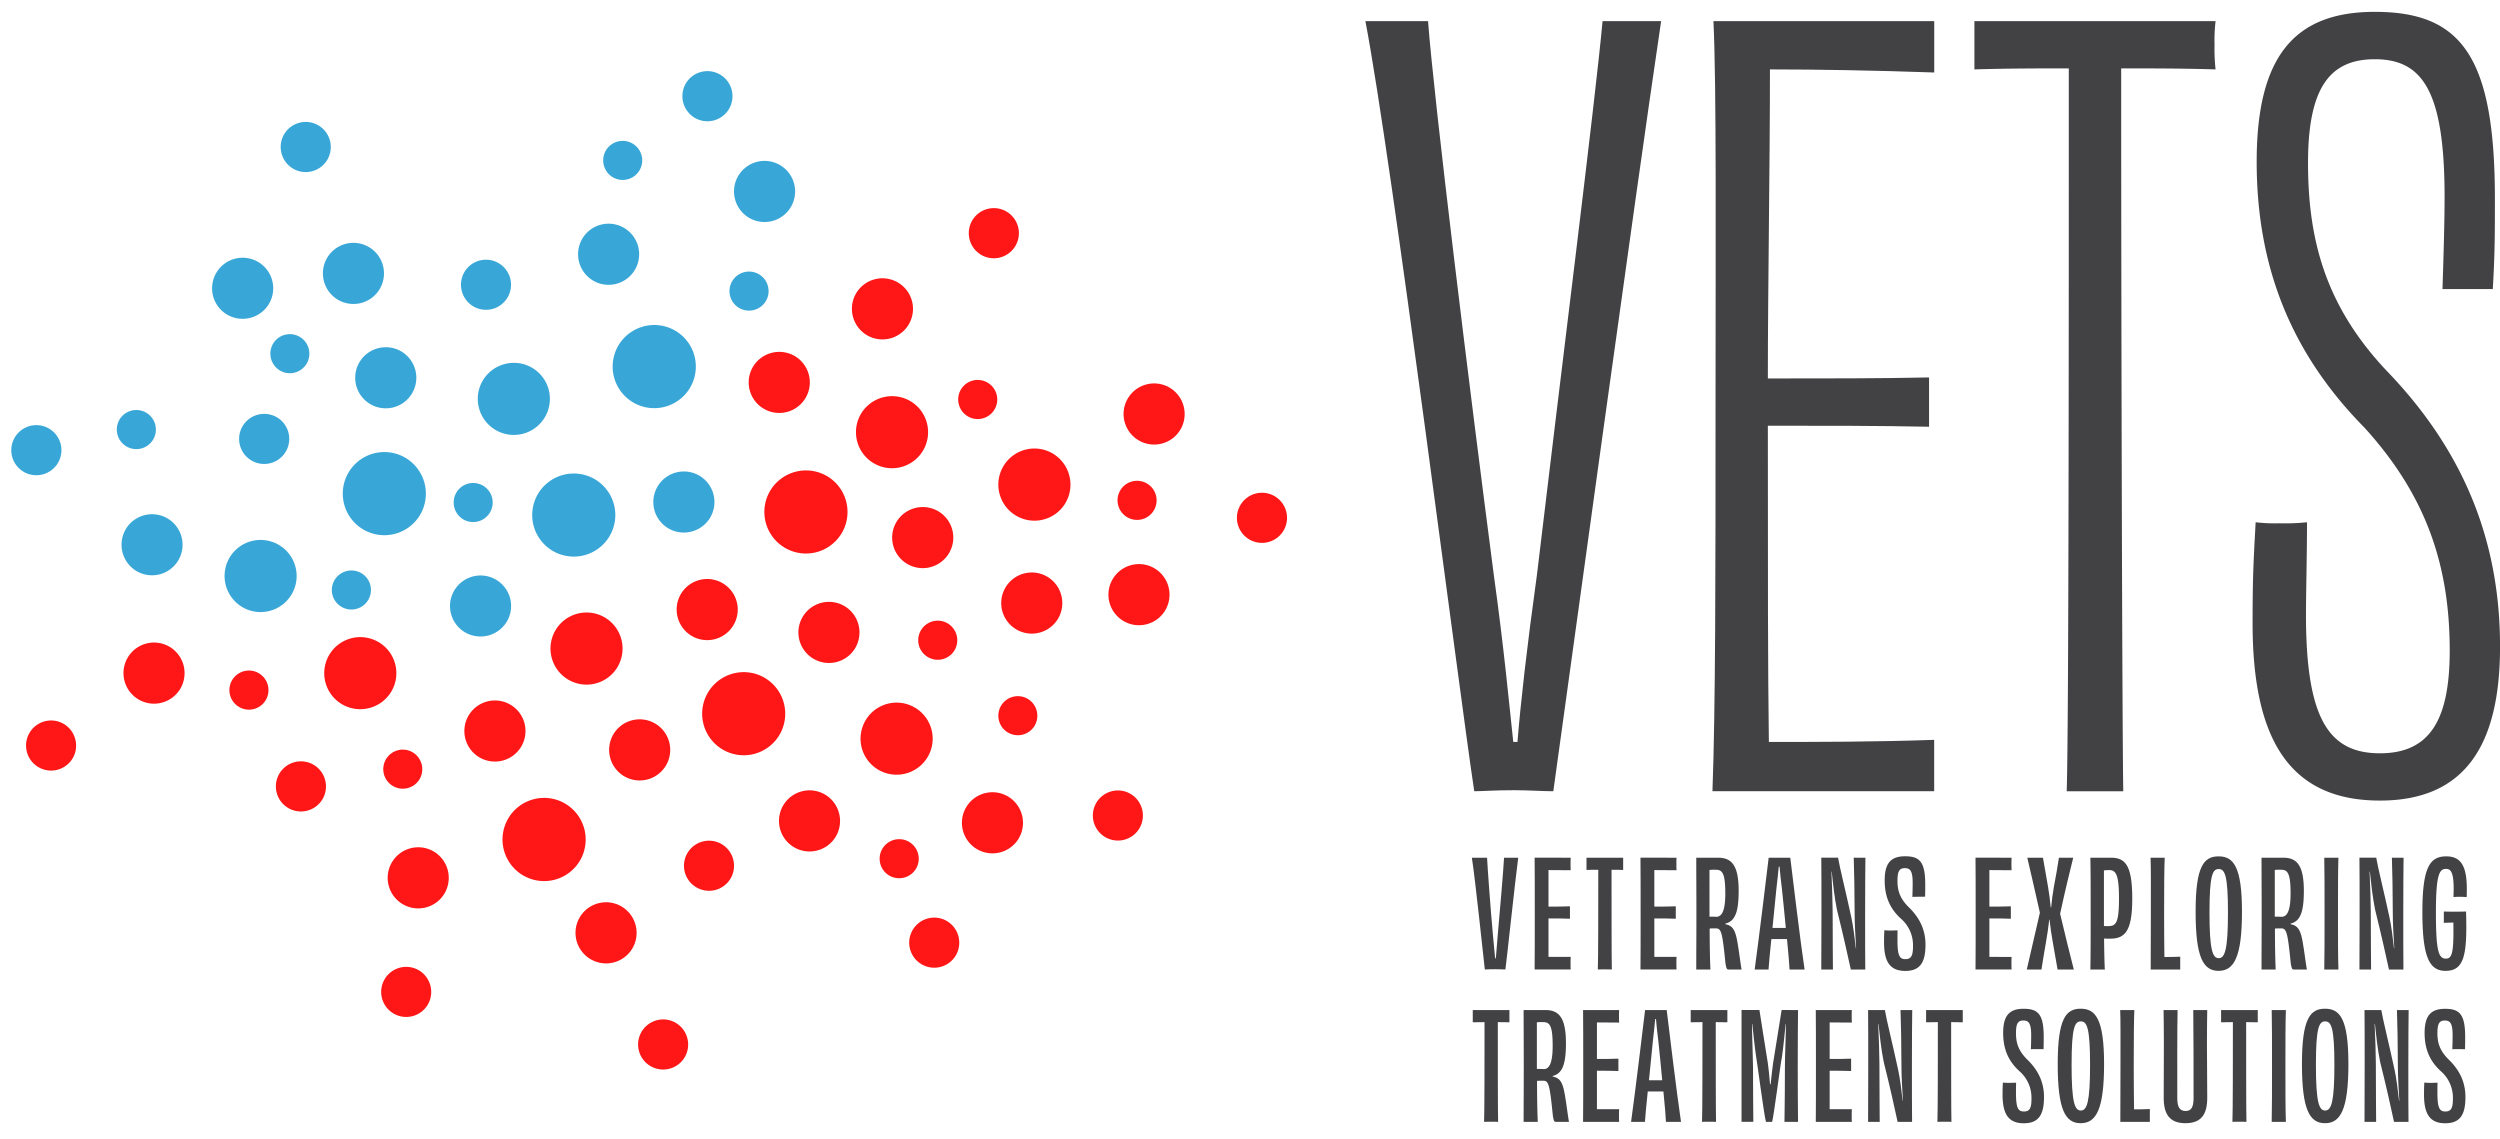 <svg id="Layer_1" data-name="Layer 1" xmlns="http://www.w3.org/2000/svg" viewBox="0 0 1191.84 543.01"><defs><style>.cls-1{fill:#424143;}.cls-2{fill:#38a7d7;}.cls-3{fill:#ff1616;}</style></defs><path class="cls-1" d="M723.79,408.9c-1.7,13.08-5.19,46.19-6.11,53.3-1.21-.07-3-.14-4.9-.14-2.56,0-4,.07-4.91.14-.85-7.18-4.47-42.36-6.18-53.3h7.25c.28,5.61,1.63,24.09,2.84,37.38.43,4.19.78,7.82,1,10.59h.35c.22-2.77.5-6.4.85-10.52,1.21-13.36,2.78-32.12,3.06-37.45Z"/><path class="cls-1" d="M748.81,408.9c-.07.64-.07,1.92-.07,2.84s0,2.42.07,3.13c-3.84-.07-7.54-.07-10.59-.07v17.41c3.69,0,7.18,0,10.23-.14V438c-3.05-.15-6.54-.15-10.23-.15v18.34h10.59c-.07.71-.07,2-.07,3s0,2.21.07,3h-17.2c.07-6.75.07-15.28.07-26.65s0-20.61-.07-26.65Z"/><path class="cls-1" d="M773.82,408.9v5.83c-1.92-.08-3.76-.08-5.54-.08,0,14.79,0,43.43.14,47.55-.92-.07-2.34-.07-3.34-.07s-2.34,0-3.34.07c.22-4.05.22-32.69.22-47.55-1.78,0-3.7,0-5.62.08V408.9Z"/><path class="cls-1" d="M799.27,408.9c-.07.64-.07,1.92-.07,2.84s0,2.42.07,3.13c-3.84-.07-7.54-.07-10.59-.07v17.41c3.69,0,7.18,0,10.23-.14V438c-3-.15-6.54-.15-10.23-.15v18.34h10.59c-.07.71-.07,2-.07,3s0,2.21.07,3h-17.2c.07-6.75.07-15.28.07-26.65s0-20.61-.07-26.65Z"/><path class="cls-1" d="M822.51,440.6c3.55.71,4.9,2.63,6,9.87.71,4.2,1.27,9.17,1.77,11.73h-6.18c-1,0-1.07-.71-1.49-2.84-1.5-14.86-2-16.77-4.55-16.77-1.21,0-1.85,0-3,.07,0,8,.15,14.92.36,19.54h-6.75c0-7.68.07-15.28.07-26.65s-.07-19-.07-26.65H819c6.33,0,9.88,3.27,9.88,15.78,0,9.94-1.63,14.49-6.32,15.63Zm0-14.64c0-9.95-1.5-11.38-4.69-11.31a19.79,19.79,0,0,0-2.85.08V437c.71,0,1.85,0,3.34.07C821.16,437,822.51,433.49,822.51,426Z"/><path class="cls-1" d="M853.14,462.2c-.07-2.35-.57-7.89-1.21-14.5h-7.46c-.64,6.4-1.21,11.87-1.35,14.5h-6.61c1.84-13.08,6-47.55,6.68-53.3h10.3c.71,5.83,4.83,40.15,6.82,53.3Zm-1.78-19.83c-.57-6.32-1.28-13-1.85-18.62-.5-4-.92-7.82-1.13-10.59H848c-.21,2.77-.71,6.61-1.14,10.66-.57,5.62-1.21,12.23-1.85,18.55h6.33Z"/><path class="cls-1" d="M889.31,408.9c-.07,4.33-.14,15.28-.14,26.58,0,11.87,0,20,.07,26.72h-6.89c-1.14-5.4-4.06-18.26-6.61-28.5-1.21-6-1.85-12.08-2.49-18.19h-.14c.35,7.32.49,13.72.57,18.83.07,14.5.07,24.09.14,27.86h-5.55c0-6.89.08-15.28.08-26.65s0-20.26-.08-26.65h8c.64,4.12,3.84,16.84,6.33,28.5.92,4.33,1.56,9.52,2.13,14.64h.14c-.35-6-.71-11.44-.71-17.56,0-7.81-.21-20-.42-25.58Z"/><path class="cls-1" d="M914.9,427.52c-1.14,0-2.28,0-3.2.07.07-2.2.14-4.34.14-6.61,0-5.76-1.14-7.11-3.77-7.11s-3.48,1.64-3.48,6c0,4.84,1.21,8.39,5.19,12.44,4.9,4.69,8.17,10.38,8.17,18.05,0,8.46-2.56,12.51-9.66,12.51-7.89,0-10.1-5.26-10.1-13.79,0-2.77.08-4.12.15-5.61.78.07,1.63.14,2.91.14s2.49-.07,3.41-.07c-.07,1.63-.07,3.27-.07,4.62,0,7.32.92,9.1,3.77,9.1S912,455.52,912,451a16.74,16.74,0,0,0-5.4-12.72c-5.4-4.76-8.1-10.52-8.1-18.55,0-8.31,3-11.51,9.73-11.51,6.9,0,9.6,2.56,9.6,13.36,0,1.85,0,3.77-.07,5.9Z"/><path class="cls-1" d="M959,408.9c-.07.64-.07,1.92-.07,2.84s0,2.42.07,3.13c-3.84-.07-7.54-.07-10.59-.07v17.41c3.69,0,7.18,0,10.23-.14V438c-3.05-.15-6.54-.15-10.23-.15v18.34H959c-.07.71-.07,2-.07,3s0,2.21.07,3h-17.2c.07-6.75.07-15.28.07-26.65s0-20.61-.07-26.65Z"/><path class="cls-1" d="M988.38,408.9c-1.56,6.25-4,16.27-6.25,26.72,2.27,9.81,4.76,19.54,6.53,26.58h-7.74c-.71-3.91-1.35-7.6-2.28-13-.64-3.62-1.2-7.25-1.56-10.8h-.14c-.36,3.48-.93,7.18-1.57,10.88-.92,5.4-1.56,9.09-2.13,12.93h-7c1.49-6.25,3.9-16.91,6.25-27.08-2.2-9.95-4.41-19.26-6-26.22h7.46c.71,4.26,1.56,9.1,2.42,13.86.57,3.41,1,6.61,1.28,9.8h.21c.28-3.19.71-6.32,1.28-9.66,1.07-5.47,1.78-9.88,2.42-14Z"/><path class="cls-1" d="M1006.43,408.9c7,0,10.09,4.05,10.09,19.54,0,15.14-3.27,19.05-10.51,19.05-1.28,0-1.92,0-2.92-.07.07,5.83.14,10.8.36,14.78h-6.9c.15-7.6.15-15.28.15-26.65s0-19.54-.15-26.65Zm3.77,19.4c0-11.37-1.49-13.5-4.69-13.5-.5,0-1.57.07-2.49.14v26.51a17,17,0,0,0,2.06.07C1008.85,441.52,1010.2,439.81,1010.2,428.3Z"/><path class="cls-1" d="M1032,408.9c-.22,4.19-.29,14.21-.29,26.44,0,7.17.07,16.77.14,20.89,2.14,0,5.12,0,7.54-.14v6.11h-14.07c0-2.27.07-15.28.07-26.65,0-13.36.07-21.68-.14-26.65Z"/><path class="cls-1" d="M1057.67,462.84c-7.39,0-10.94-6.54-10.94-28.22s3.91-26.36,10.94-26.36,11.16,4.76,11.16,26.36S1065.06,462.84,1057.67,462.84Zm4.48-27.79c0-17.84-1.49-20.75-4.41-20.75s-4.4,2.84-4.4,20.75,1.49,21.75,4.4,21.75S1062.15,452.89,1062.15,435.05Z"/><path class="cls-1" d="M1092,440.6c3.55.71,4.9,2.63,6,9.87.71,4.2,1.28,9.17,1.78,11.73h-6.19c-1,0-1.06-.71-1.49-2.84-1.49-14.86-2-16.77-4.55-16.77-1.21,0-1.85,0-3,.07,0,8,.14,14.92.35,19.54h-6.75c0-7.68.07-15.28.07-26.65s-.07-19-.07-26.65h10.31c6.32,0,9.87,3.27,9.87,15.78,0,9.94-1.63,14.49-6.32,15.63Zm0-14.64c0-9.95-1.49-11.38-4.69-11.31a19.64,19.64,0,0,0-2.84.08V437c.71,0,1.84,0,3.34.07C1090.65,437,1092,433.49,1092,426Z"/><path class="cls-1" d="M1108.06,462.2c.14-6.54.14-15.28.14-26.65s0-20.18-.14-26.65h6.75c-.21,6.47-.21,15.21-.21,26.65s0,20,.21,26.65Z"/><path class="cls-1" d="M1145.87,408.9c-.07,4.33-.14,15.28-.14,26.58,0,11.87,0,20,.07,26.72h-6.9c-1.13-5.4-4.05-18.26-6.6-28.5-1.21-6-1.85-12.08-2.49-18.19h-.14c.35,7.32.49,13.72.56,18.83.08,14.5.08,24.09.15,27.86h-5.55c0-6.89.07-15.28.07-26.65s0-20.26-.07-26.65h8c.64,4.12,3.84,16.84,6.33,28.5.92,4.33,1.56,9.52,2.13,14.64h.14c-.35-6-.71-11.44-.71-17.56,0-7.81-.21-20-.42-25.58Z"/><path class="cls-1" d="M1169.75,423.89c0-7.88-1.28-9.66-3.63-9.66-3.12,0-4.83,2.42-4.83,20.68,0,18.62,1.28,22.1,4.76,22.1,3.06,0,3.77-3.12,3.56-17.2-1.5.07-3.2.07-4.55.15v-5.41c1.77.07,3.55.07,4.9.07,1.57,0,3.7,0,5.69-.07.64,20.83-.86,28.29-9.81,28.29-7.75,0-11-6.75-11-28s3.49-26.58,11.38-26.58c6.6,0,9.8,4.05,9.8,15.42,0,1.21,0,2.56-.07,4-.78-.07-1.92-.14-3-.14a23.38,23.38,0,0,0-3.27.14C1169.68,426.24,1169.75,425,1169.75,423.89Z"/><path class="cls-1" d="M719.6,481.53v5.83c-1.92-.07-3.77-.07-5.54-.07,0,14.78,0,43.42.14,47.54-.93-.07-2.35-.07-3.34-.07s-2.35,0-3.34.07c.21-4.05.21-32.69.21-47.54-1.78,0-3.7,0-5.61.07v-5.83Z"/><path class="cls-1" d="M740.21,513.23c3.55.71,4.9,2.63,6,9.88.71,4.19,1.28,9.16,1.78,11.72h-6.19c-1,0-1.06-.71-1.49-2.84-1.49-14.85-2-16.77-4.55-16.77-1.21,0-1.85,0-3,.07,0,8,.14,14.92.35,19.54h-6.75c0-7.67.07-15.28.07-26.65s-.07-19-.07-26.65h10.31c6.32,0,9.87,3.27,9.87,15.78,0,9.95-1.63,14.5-6.32,15.63Zm0-14.64c0-9.95-1.49-11.37-4.69-11.3a20.88,20.88,0,0,0-2.84.07V509.6c.71,0,1.84,0,3.34.07C738.86,509.67,740.21,506.12,740.21,498.59Z"/><path class="cls-1" d="M771.91,481.53c-.08.64-.08,1.92-.08,2.84s0,2.42.08,3.13c-3.84-.07-7.54-.07-10.59-.07v17.41c3.69,0,7.17,0,10.23-.14v5.9c-3.06-.14-6.54-.14-10.23-.14v18.33h10.59c-.08.71-.08,2-.08,3.06,0,.92,0,2.2.08,3h-17.2c.07-6.75.07-15.28.07-26.65s0-20.61-.07-26.65Z"/><path class="cls-1" d="M794.22,534.83c-.07-2.34-.57-7.89-1.21-14.49h-7.46c-.64,6.39-1.21,11.86-1.35,14.49h-6.61c1.85-13.07,6-47.54,6.68-53.3h10.31c.71,5.83,4.83,40.15,6.82,53.3ZM792.44,515c-.56-6.33-1.27-13-1.84-18.63-.5-4-.93-7.81-1.14-10.58h-.36c-.21,2.77-.71,6.6-1.13,10.66-.57,5.61-1.21,12.22-1.85,18.55h6.32Z"/><path class="cls-1" d="M823.5,481.53v5.83c-1.92-.07-3.77-.07-5.54-.07,0,14.78,0,43.42.14,47.54-.92-.07-2.34-.07-3.34-.07s-2.35,0-3.34.07c.21-4.05.21-32.69.21-47.54-1.77,0-3.69,0-5.61.07v-5.83Z"/><path class="cls-1" d="M857.19,481.53c-.07,7-.14,14.93-.14,26.58,0,11.3.07,19,.14,26.72h-6.47c.14-9.66.21-16.06.21-26,0-6.11.43-13.79.5-20.68h-.14c-.57,5.9-1.28,12.51-1.85,16.2-.42,1.28-3.91,28.65-4.62,30.49h-2.91c-.78-2-4.41-30.06-4.69-31-.64-4.2-1.28-10.38-1.85-15.71h-.14c.07,7.32.42,14.07.5,20.68,0,10,.07,16.35.14,26h-5.62v-53.3h8.53c.78,4.62,2.42,15.78,4.05,25.59.36,2.55.71,6.25,1,9.8h.28c.43-3.55.78-7.25,1.14-9.73,1.63-9.95,3.34-21,4.12-25.66Z"/><path class="cls-1" d="M882.84,481.53c-.07.64-.07,1.92-.07,2.84s0,2.42.07,3.13c-3.83-.07-7.53-.07-10.58-.07v17.41c3.69,0,7.17,0,10.23-.14v5.9c-3.06-.14-6.54-.14-10.23-.14v18.33h10.58c-.07.71-.07,2-.07,3.06,0,.92,0,2.2.07,3H865.65c.07-6.75.07-15.28.07-26.65s0-20.61-.07-26.65Z"/><path class="cls-1" d="M911.63,481.53c-.07,4.34-.15,15.28-.15,26.58,0,11.87,0,20,.08,26.72h-6.9c-1.14-5.4-4-18.26-6.61-28.5-1.21-6-1.85-12.08-2.48-18.19h-.15c.36,7.32.5,13.72.57,18.83.07,14.5.07,24.1.14,27.86h-5.54c0-6.89.07-15.28.07-26.65s0-20.25-.07-26.65h8c.64,4.12,3.84,16.85,6.33,28.5.92,4.33,1.56,9.52,2.13,14.64h.14c-.36-6-.71-11.44-.71-17.55,0-7.82-.21-20.05-.43-25.59Z"/><path class="cls-1" d="M935.72,481.53v5.83c-1.92-.07-3.77-.07-5.54-.07,0,14.78,0,43.42.14,47.54-.93-.07-2.35-.07-3.34-.07s-2.35,0-3.34.07c.21-4.05.21-32.69.21-47.54-1.78,0-3.69,0-5.61.07v-5.83Z"/><path class="cls-1" d="M971.4,500.15c-1.14,0-2.28,0-3.2.07.07-2.2.14-4.33.14-6.61,0-5.75-1.14-7.1-3.77-7.1s-3.48,1.63-3.48,6c0,4.83,1.21,8.38,5.19,12.43,4.9,4.69,8.17,10.38,8.17,18.06,0,8.45-2.56,12.5-9.66,12.5-7.89,0-10.1-5.26-10.1-13.79,0-2.77.08-4.12.15-5.61.78.07,1.63.14,2.91.14s2.49-.07,3.41-.07c-.07,1.64-.07,3.27-.07,4.62,0,7.32.92,9.1,3.77,9.1s3.62-1.71,3.62-6.19a16.74,16.74,0,0,0-5.4-12.72c-5.4-4.76-8.1-10.51-8.1-18.55,0-8.31,3-11.51,9.73-11.51,6.9,0,9.6,2.56,9.6,13.36,0,1.85,0,3.77-.07,5.9Z"/><path class="cls-1" d="M991.93,535.47c-7.39,0-10.94-6.54-10.94-28.21s3.91-26.37,10.94-26.37,11.16,4.76,11.16,26.37S999.33,535.47,991.93,535.47Zm4.48-27.78c0-17.84-1.49-20.76-4.4-20.76s-4.41,2.85-4.41,20.76,1.49,21.74,4.41,21.74S996.41,525.52,996.41,507.69Z"/><path class="cls-1" d="M1017.52,481.53c-.21,4.19-.29,14.22-.29,26.44,0,7.18.08,16.77.15,20.89,2.13,0,5.11,0,7.53-.14v6.11h-14.07c0-2.27.07-15.28.07-26.65,0-13.36.07-21.67-.14-26.65Z"/><path class="cls-1" d="M1052.27,481.53c-.07,4.69-.14,9.53-.14,16.49,0,6.32.14,16.56.14,25.37,0,7.75-2.77,12.08-10.37,12.08s-10.38-4.33-10.38-12.08c0-8.81.07-19.05.07-25.37,0-7-.07-11.8-.14-16.49h6.68c-.21,9.38-.14,30.7-.14,41.93,0,4.34,1.13,6.19,4,6.19,2.7,0,3.76-1.85,3.76-6.19,0-11.23,0-32.76-.14-41.93Z"/><path class="cls-1" d="M1076.36,481.53v5.83c-1.91-.07-3.76-.07-5.54-.07,0,14.78,0,43.42.14,47.54-.92-.07-2.34-.07-3.34-.07s-2.34,0-3.34.07c.22-4.05.22-32.69.22-47.54-1.78,0-3.7,0-5.62.07v-5.83Z"/><path class="cls-1" d="M1083,534.83c.15-6.53.15-15.28.15-26.65s0-20.18-.15-26.65h6.76c-.22,6.47-.22,15.21-.22,26.65s0,20,.22,26.65Z"/><path class="cls-1" d="M1108.42,535.47c-7.39,0-11-6.54-11-28.21s3.91-26.37,11-26.37,11.15,4.76,11.15,26.37S1115.81,535.47,1108.42,535.47Zm4.47-27.78c0-17.84-1.49-20.76-4.4-20.76s-4.41,2.85-4.41,20.76,1.49,21.74,4.41,21.74S1112.89,525.52,1112.89,507.69Z"/><path class="cls-1" d="M1148.29,481.53c-.07,4.34-.15,15.28-.15,26.58,0,11.87,0,20,.08,26.72h-6.9c-1.14-5.4-4-18.26-6.61-28.5-1.21-6-1.85-12.08-2.48-18.19h-.15c.36,7.32.5,13.72.57,18.83.07,14.5.07,24.1.14,27.86h-5.54c0-6.89.07-15.28.07-26.65s0-20.25-.07-26.65h8c.64,4.12,3.84,16.85,6.33,28.5.92,4.33,1.56,9.52,2.13,14.64h.14c-.36-6-.71-11.44-.71-17.55,0-7.82-.21-20.05-.43-25.59Z"/><path class="cls-1" d="M1172.31,500.15c-1.14,0-2.28,0-3.2.07.07-2.2.14-4.33.14-6.61,0-5.75-1.14-7.1-3.76-7.1s-3.49,1.63-3.49,6c0,4.83,1.21,8.38,5.19,12.43,4.9,4.69,8.17,10.38,8.17,18.06,0,8.45-2.55,12.5-9.66,12.5-7.89,0-10.09-5.26-10.09-13.79,0-2.77.07-4.12.14-5.61.78.07,1.63.14,2.91.14s2.49-.07,3.41-.07c-.07,1.64-.07,3.27-.07,4.62,0,7.32.93,9.1,3.77,9.1s3.62-1.71,3.62-6.19A16.74,16.74,0,0,0,1164,511c-5.4-4.76-8.1-10.51-8.1-18.55,0-8.31,3.06-11.51,9.74-11.51,6.89,0,9.59,2.56,9.59,13.36,0,1.85,0,3.77-.07,5.9Z"/><path class="cls-1" d="M791.92,10.08c-12.73,85.67-44.55,318.18-51.4,367.13-5.38,0-11.75-.49-18.6-.49-9.79,0-14.69.49-19.09.49-7.34-48.46-39.16-300.56-51.89-367.13H680.8c2.94,38.67,19.58,173.78,31.33,263.84,4.9,35.25,7.34,61.68,9.3,79.79h2c1.47-18.11,4.4-44.54,9.3-79.79C743.46,183.37,760.59,47.77,764,10.08Z"/><path class="cls-1" d="M922.12,10.08V34.56c-28.39-1-55.8-1.47-78.32-1.47,0,46-1,103.77-1,147.34,28.39,0,52.86,0,76.85-.49v23.5c-24-.49-48.95-.49-76.85-.49,0,75.38,0,114.05.48,150.76,23,0,50.91,0,78.81-1v24.48H816.39c1.47-39.65,1.47-105.24,1.47-183.56,0-77.83.49-152.73-1-183.57Z"/><path class="cls-1" d="M1056.24,10.08a79.35,79.35,0,0,0-.49,11.26,90.41,90.41,0,0,0,.49,11.75c-15.66-.49-31.32-.49-45-.49,0,121.88.49,314.75,1,344.61H985.27c1-29.37,1-222.73,1-344.61-13.21,0-28.88,0-45,.49v-23Z"/><path class="cls-1" d="M1164.42,137.84c.49-15.17,1-31.82,1-44,0-50.91-10.77-65.6-33.28-65.6-21.54,0-31.82,13.71-31.82,49.44,0,37.7,8.81,69.51,39.16,100.84,33.29,35.25,52.38,76.85,52.38,129.72,0,47-16.65,73.42-57.28,73.42-44.54,0-60.69-31.32-60.69-84.68,0-22.52.48-29.86,1.46-48a76,76,0,0,0,11.26.49,102.61,102.61,0,0,0,13.22-.49c0,16.15-.49,33.78-.49,44.06,0,49.43,10.77,66.08,35.24,66.08,24,0,33.29-16.16,33.29-49,0-40.63-11.26-73.92-40.63-106.23-33.77-34.26-51.4-74.89-51.4-126.78,0-50.42,18.12-71.46,56.3-71.46,41.11,0,57.27,21,57.27,89.09,0,16.64,0,25.94-1,43.07h-24Z"/><path class="cls-2" d="M225.55,146a11.94,11.94,0,1,0-4.1-16.39A12,12,0,0,0,225.55,146Z"/><path class="cls-2" d="M230.21,181.33a17.19,17.19,0,1,0,23.59-5.92A17.24,17.24,0,0,0,230.21,181.33Z"/><path class="cls-2" d="M294.9,164.55a19.83,19.83,0,1,0,27.2-6.8A19.88,19.88,0,0,0,294.9,164.55Z"/><path class="cls-2" d="M256.54,235.36a19.81,19.81,0,1,0,27.18-6.81A19.85,19.85,0,0,0,256.54,235.36Z"/><path class="cls-2" d="M292.09,84.47a9.31,9.31,0,1,0-3.22-12.78A9.37,9.37,0,0,0,292.09,84.47Z"/><path class="cls-2" d="M193.42,218.33a19.82,19.82,0,1,0,6.81,27.2A19.89,19.89,0,0,0,193.42,218.33Z"/><path class="cls-2" d="M282.65,133.71a14.57,14.57,0,1,0-5-20A14.62,14.62,0,0,0,282.65,133.71Z"/><path class="cls-2" d="M220.78,247.55a9.31,9.31,0,1,0-3.19-12.77A9.38,9.38,0,0,0,220.78,247.55Z"/><path class="cls-2" d="M133.41,176.61a9.31,9.31,0,1,0-3.21-12.79A9.38,9.38,0,0,0,133.41,176.61Z"/><path class="cls-2" d="M139.6,80.33a11.95,11.95,0,1,0-4.1-16.39A12,12,0,0,0,139.6,80.33Z"/><path class="cls-2" d="M115.7,203.09a11.95,11.95,0,1,0,16.39-4.1A12,12,0,0,0,115.7,203.09Z"/><path class="cls-2" d="M171.41,172.6a14.57,14.57,0,1,0,20-5A14.62,14.62,0,0,0,171.41,172.6Z"/><path class="cls-2" d="M159.53,276.47a9.32,9.32,0,1,0,12.78-3.2A9.38,9.38,0,0,0,159.53,276.47Z"/><path class="cls-2" d="M161,142.84a14.57,14.57,0,1,0-5-20A14.63,14.63,0,0,0,161,142.84Z"/><path class="cls-3" d="M196.85,358.72A9.31,9.31,0,1,0,200,371.5,9.39,9.39,0,0,0,196.85,358.72Z"/><path class="cls-3" d="M359,174.81a14.57,14.57,0,1,0,20-5A14.63,14.63,0,0,0,359,174.81Z"/><path class="cls-2" d="M331.11,56.11A11.95,11.95,0,1,0,327,39.72,12,12,0,0,0,331.11,56.11Z"/><path class="cls-3" d="M410.52,197.19a17.19,17.19,0,1,0,23.59-5.9A17.26,17.26,0,0,0,410.52,197.19Z"/><path class="cls-3" d="M451.89,297.24A9.32,9.32,0,1,0,455.07,310,9.39,9.39,0,0,0,451.89,297.24Z"/><path class="cls-3" d="M413.2,159.74a14.57,14.57,0,1,0-5-20A14.63,14.63,0,0,0,413.2,159.74Z"/><path class="cls-3" d="M367.22,233.88a19.82,19.82,0,1,0,27.2-6.81A19.89,19.89,0,0,0,367.22,233.88Z"/><path class="cls-3" d="M537.3,246.54a9.32,9.32,0,1,0-3.22-12.79A9.37,9.37,0,0,0,537.3,246.54Z"/><path class="cls-3" d="M461.32,198.45a9.32,9.32,0,1,0-3.2-12.8A9.38,9.38,0,0,0,461.32,198.45Z"/><path class="cls-3" d="M467.64,121.42a11.95,11.95,0,1,0-4.1-16.39A12,12,0,0,0,467.64,121.42Z"/><path class="cls-3" d="M427.4,248.79a14.57,14.57,0,1,0,20-5A14.62,14.62,0,0,0,427.4,248.79Z"/><path class="cls-2" d="M365.09,143.57a9.32,9.32,0,1,0-12.79,3.21A9.38,9.38,0,0,0,365.09,143.57Z"/><path class="cls-3" d="M329.65,303.1a14.57,14.57,0,1,0-5-20A14.62,14.62,0,0,0,329.65,303.1Z"/><path class="cls-2" d="M357,103.77a14.57,14.57,0,1,0-5-20A14.61,14.61,0,0,0,357,103.77Z"/><path class="cls-2" d="M27.58,220.78a11.95,11.95,0,1,0-16.39,4.1A12,12,0,0,0,27.58,220.78Z"/><path class="cls-2" d="M338.53,246.83a14.57,14.57,0,1,0-20,5A14.63,14.63,0,0,0,338.53,246.83Z"/><path class="cls-3" d="M297.46,370a14.57,14.57,0,1,0-5-20A14.62,14.62,0,0,0,297.46,370Z"/><path class="cls-3" d="M288.47,294.45a17.19,17.19,0,1,0,5.9,23.59A17.26,17.26,0,0,0,288.47,294.45Z"/><path class="cls-3" d="M296.43,432.22a14.57,14.57,0,1,0,5,20A14.62,14.62,0,0,0,296.43,432.22Z"/><path class="cls-3" d="M451.53,439.16a11.94,11.94,0,1,0,4.1,16.39A12,12,0,0,0,451.53,439.16Z"/><path class="cls-3" d="M480.64,379.76a14.57,14.57,0,1,0,5,20A14.63,14.63,0,0,0,480.64,379.76Z"/><path class="cls-3" d="M436.66,414.19a9.32,9.32,0,1,0-12.79,3.18A9.37,9.37,0,0,0,436.66,414.19Z"/><path class="cls-3" d="M442.19,361a17.19,17.19,0,1,0-23.58,5.9A17.24,17.24,0,0,0,442.19,361Z"/><path class="cls-3" d="M393.43,378.86a14.57,14.57,0,1,0,5,20A14.64,14.64,0,0,0,393.43,378.86Z"/><path class="cls-3" d="M490,333.19A9.31,9.31,0,1,0,493.23,346,9.37,9.37,0,0,0,490,333.19Z"/><path class="cls-3" d="M402.69,289a14.57,14.57,0,1,0,5,20A14.63,14.63,0,0,0,402.69,289Z"/><path class="cls-3" d="M539.08,378.54a11.94,11.94,0,1,0,4.1,16.39A12,12,0,0,0,539.08,378.54Z"/><path class="cls-3" d="M607.81,236.63A11.95,11.95,0,1,0,611.89,253,12,12,0,0,0,607.81,236.63Z"/><path class="cls-3" d="M30.5,345.18a11.94,11.94,0,1,0,4.1,16.39A12,12,0,0,0,30.5,345.18Z"/><path class="cls-3" d="M557.71,184.87a14.57,14.57,0,1,0,5,20A14.63,14.63,0,0,0,557.71,184.87Z"/><path class="cls-3" d="M502,216.28a17.2,17.2,0,1,0,5.9,23.59A17.25,17.25,0,0,0,502,216.28Z"/><path class="cls-3" d="M364.73,323.25a19.81,19.81,0,1,0,6.81,27.2A19.87,19.87,0,0,0,364.73,323.25Z"/><path class="cls-3" d="M550.49,271a14.57,14.57,0,1,0,5,20A14.62,14.62,0,0,0,550.49,271Z"/><path class="cls-3" d="M499.38,275a14.57,14.57,0,1,0,5,20A14.63,14.63,0,0,0,499.38,275Z"/><path class="cls-2" d="M115.4,289.35a17.19,17.19,0,1,0-5.91-23.59A17.26,17.26,0,0,0,115.4,289.35Z"/><path class="cls-3" d="M123.47,321a9.32,9.32,0,1,0,3.21,12.79A9.38,9.38,0,0,0,123.47,321Z"/><path class="cls-3" d="M149.62,364.66a11.95,11.95,0,1,0,4.1,16.39A12,12,0,0,0,149.62,364.66Z"/><path class="cls-2" d="M128.18,144.93a14.57,14.57,0,1,0-20,5A14.61,14.61,0,0,0,128.18,144.93Z"/><path class="cls-2" d="M60.15,212.75A9.32,9.32,0,1,0,57,200,9.37,9.37,0,0,0,60.15,212.75Z"/><path class="cls-3" d="M80.93,308.4a14.57,14.57,0,1,0,5,20A14.62,14.62,0,0,0,80.93,308.4Z"/><path class="cls-2" d="M65,272.2a14.56,14.56,0,1,0-5-20A14.63,14.63,0,0,0,65,272.2Z"/><path class="cls-2" d="M241.59,296.39a14.56,14.56,0,1,0-20,5A14.64,14.64,0,0,0,241.59,296.39Z"/><path class="cls-3" d="M269.6,383.21a19.83,19.83,0,1,0,6.81,27.2A19.88,19.88,0,0,0,269.6,383.21Z"/><path class="cls-3" d="M248.45,356a14.57,14.57,0,1,0-20,5A14.61,14.61,0,0,0,248.45,356Z"/><path class="cls-3" d="M322.29,487.7a11.94,11.94,0,1,0,4.1,16.38A12,12,0,0,0,322.29,487.7Z"/><path class="cls-3" d="M344.16,402.49a11.94,11.94,0,1,0,4.1,16.38A12,12,0,0,0,344.16,402.49Z"/><path class="cls-3" d="M199.8,462.64A11.94,11.94,0,1,0,203.91,479,12,12,0,0,0,199.8,462.64Z"/><path class="cls-3" d="M186.51,329.77a17.19,17.19,0,1,0-23.59,5.9A17.26,17.26,0,0,0,186.51,329.77Z"/><path class="cls-3" d="M206.88,406a14.57,14.57,0,1,0,5,20A14.63,14.63,0,0,0,206.88,406Z"/></svg>
